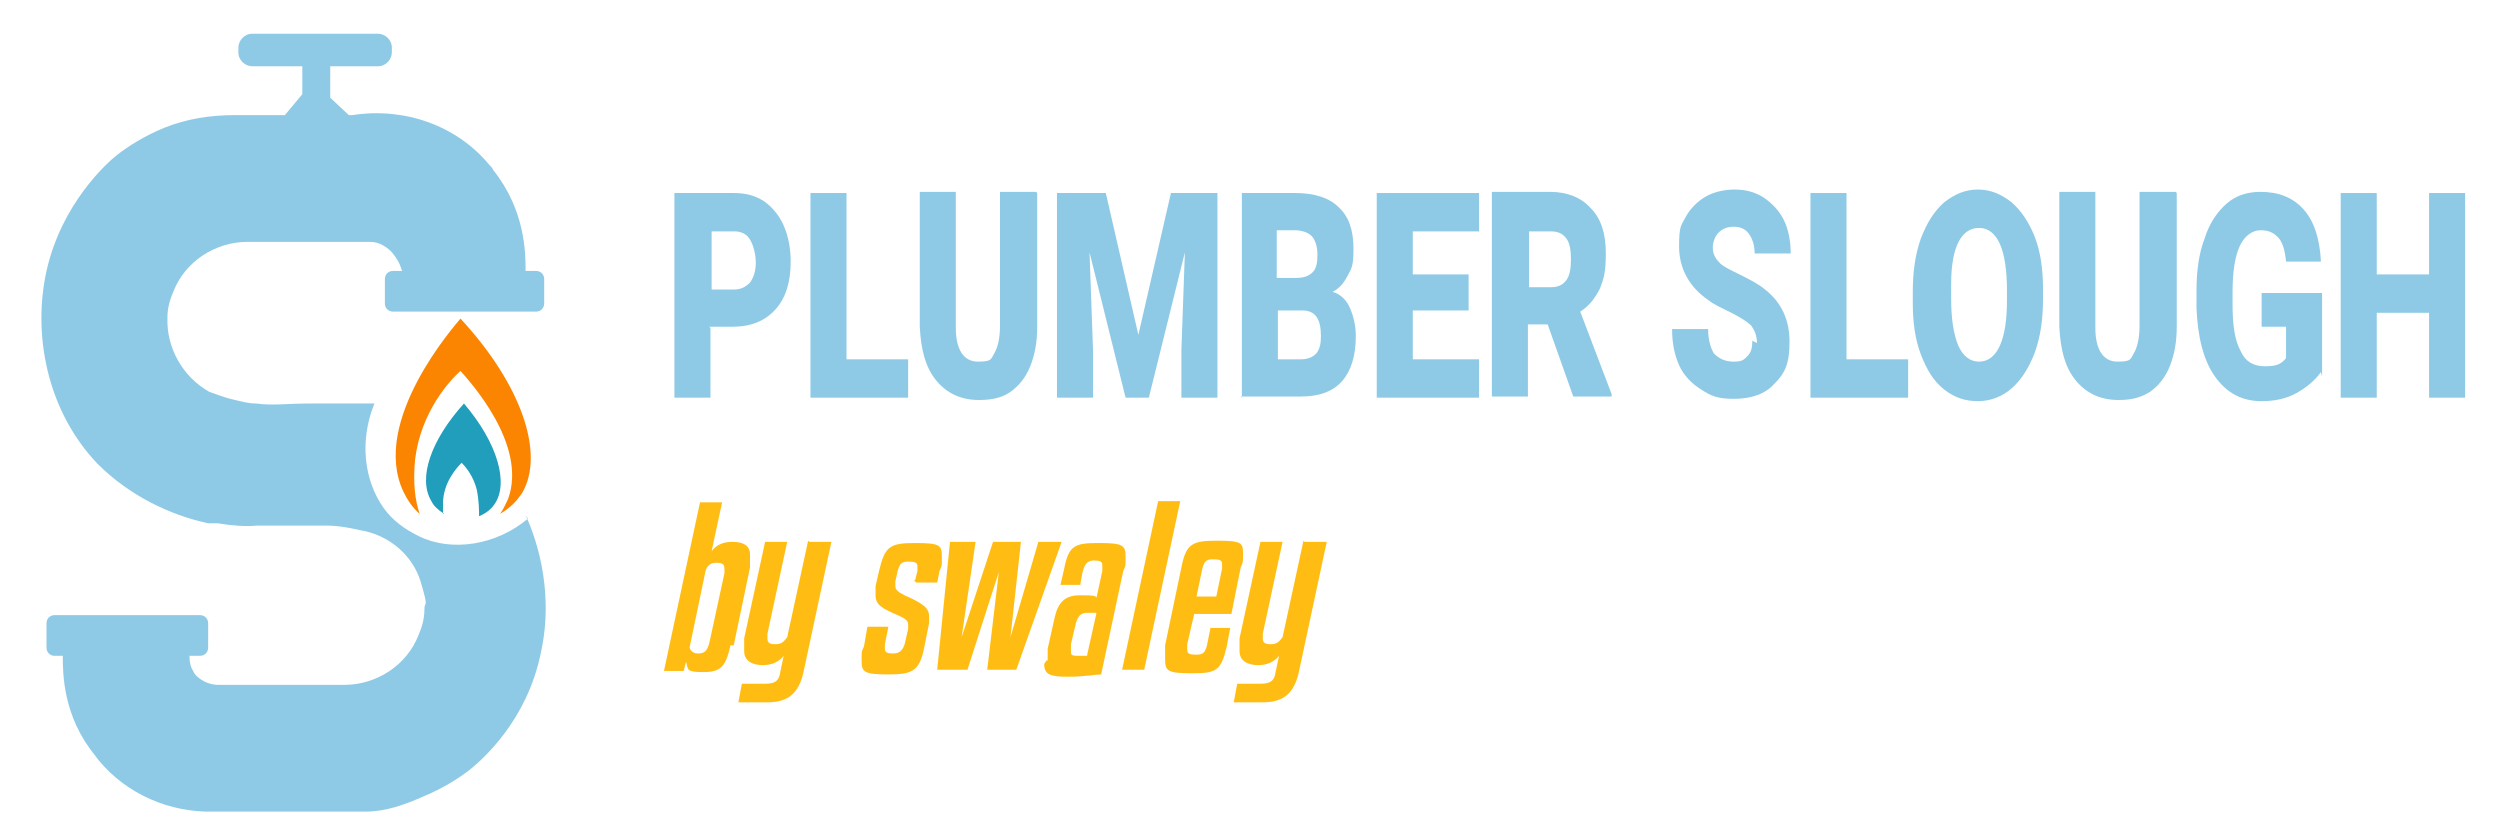 <?xml version="1.0" encoding="UTF-8"?>
<svg id="Layer_1" xmlns="http://www.w3.org/2000/svg" version="1.1" viewBox="0 0 215 72">
  <!-- Generator: Adobe Illustrator 29.0.0, SVG Export Plug-In . SVG Version: 2.1.0 Build 186)  -->
  <defs>
    <style>
      .st0 {
        fill: #fb8500;
      }

      .st1 {
        fill: #8ecae6;
      }

      .st2 {
        fill: #219ebc;
      }

      .st3 {
        fill: #ffbc13;
      }
    </style>
  </defs>
  <g id="Layer_11">
    <path class="st1" d="M45.4,44.6c-2.7,2.3-6.6,2.9-9.4,1.5-1.2-.6-2.2-1.3-3-2.4-1.7-2.4-2.1-5.8-.8-9h-5.3c-2.4,0-3.4.2-4.9,0-.7,0-1.3-.2-1.8-.3-.9-.2-1.6-.5-2.2-.7-2.3-1.3-3.7-3.8-3.6-6.4,0-.8.2-1.5.5-2.2,1-2.6,3.6-4.3,6.4-4.3h10.4c.3,0,.8,0,1.4.4h0c.5.3.8.7,1.1,1.2s.3.8.4.9h-.8c-.4,0-.7.3-.7.7v2.1c0,.4.3.7.7.7h12.3c.4,0,.7-.3.7-.7v-2.1c0-.4-.3-.7-.7-.7h-.9c0-1.5,0-5.2-2.8-8.7,0-.1-.2-.3-.3-.4-2.8-3.4-7.3-5-11.8-4.3h-.3l-1.6-1.5v-2.7h4.1c.7,0,1.2-.6,1.2-1.2v-.4c0-.7-.6-1.2-1.2-1.2h-10.8c-.7,0-1.2.6-1.2,1.2v.4c0,.7.6,1.2,1.2,1.2h4.3v2.4l-1.5,1.8h-4.3c-2.1,0-4.1.3-6.1,1.1h0c-1.7.7-3.1,1.6-4,2.3s-4.8,4.2-6.1,10c-1.2,5.4,0,12,4.4,16.6,2.7,2.7,6.2,4.4,9.5,5.1h.8c1.2.2,2.4.3,3.4.2h5.9c1.1,0,2.1.2,3,.4,2.4.4,4.5,2.1,5.2,4.5s.3,1.5.3,2.3-.2,1.5-.5,2.2c-1,2.6-3.6,4.3-6.4,4.3h-10.8c-.6,0-1.2-.2-1.7-.6s-.4-.5-.6-.8c-.2-.4-.2-.8-.2-1.1h.9c.4,0,.7-.3.7-.7v-2.1c0-.4-.3-.7-.7-.7H4.7c-.4,0-.7.3-.7.7v2.1c0,.4.3.7.7.7h.7c0,1.5,0,5.2,2.8,8.6,0,0,.2.3.3.4,2.4,2.9,6.1,4.5,9.9,4.4h13c1.8,0,3.4-.6,5-1.3h0c1.7-.7,3.1-1.6,4-2.3,1.1-.9,4.9-4.2,6.1-10,1.3-5.8-.7-10.6-1.3-11.9,0,0,.2.3.2.3Z"/>
    <path class="st0" d="M36.1,44.2c-.7-.6-1.1-1.3-1.4-1.9-2.9-6.1,4.5-14.4,4.9-14.9,5.2,5.6,7.3,11.6,5.3,15-.4.6-.9,1.2-1.9,1.8.3-.4.5-.9.7-1.3,1.7-4.7-3.4-10.2-4.1-11-.9.8-3.4,3.5-3.9,7.6-.2,2,0,3.6.4,4.7Z"/>
    <path class="st2" d="M38.2,44.2c-.6-.4-.9-.7-1.1-1.1-1.2-2,0-5.3,2.8-8.4,2.9,3.4,3.9,6.9,2.6,8.7-.2.3-.6.7-1.3,1,0-.5,0-1.3-.2-2.3-.3-1.2-1-2-1.3-2.3-.4.4-1.6,1.7-1.6,3.5s0,.6,0,.9h0Z"/>
    <g>
      <path class="st3" d="M62.8,55.6c-.4,1.7-.8,2.2-2.3,2.2s-1.3-.2-1.5-.9l-.2.8h-1.7l3.1-14.5h1.9l-.9,4.2c.4-.5.9-.8,1.8-.8s1.5.3,1.5,1.1v1.1l-1.4,6.7h-.3ZM59.3,55.6c0,.3.3.6.7.6.6,0,.8-.2,1-.9l1.3-6v-.4c0-.4-.2-.5-.7-.5s-.7.2-.9.6l-1.4,6.7h0Z"/>
      <path class="st3" d="M69.6,46.6h1.9l-2.4,11.2c-.4,1.8-1.3,2.6-3.1,2.6h-2.5l.3-1.6h2c.8,0,1.2-.2,1.3-1l.3-1.4c-.4.5-1,.8-1.8.8s-1.6-.3-1.6-1.2v-1.1l1.8-8.3h1.9l-1.7,7.9v.4c0,.4.2.5.7.5s.7-.2,1-.6l1.8-8.3h0Z"/>
      <path class="st3" d="M78.7,49.9l.2-.8v-.4c0-.3-.2-.4-.7-.4s-.8,0-1,.8l-.2.9v.4c0,.3.2.5.8.8,1.6.7,2.1,1.1,2.1,1.8s0,.4,0,.6l-.4,2c-.4,2.1-1,2.4-3.1,2.4s-2.3-.2-2.3-1.2,0-.7.2-1.2l.3-1.7h1.8l-.3,1.5v.4c0,.3.2.4.7.4s.8-.2,1-.8l.3-1.3v-.4c0-.3-.2-.5-.9-.8-1.4-.6-1.9-.9-1.9-1.7v-.8l.3-1.3c.5-2.1.9-2.4,3.1-2.4s2.3.2,2.3,1.2,0,.7-.2,1.2l-.2,1h-1.8l-.2-.2h0Z"/>
      <path class="st3" d="M83.9,46.6l-1.2,8.2h0l2.7-8.2h2.4l-.9,8.2h0l2.4-8.2h2l-3.9,11h-2.5l1-8.4h0l-2.7,8.4h-2.6l1.1-11h2.2Z"/>
      <path class="st3" d="M90.1,56.8v-1l.6-2.7c.3-1.3.9-1.9,2.1-1.9h.3c.8,0,1.1,0,1.2.2l.5-2.3v-.5c0-.3-.2-.4-.7-.4s-.8.2-1,1l-.2,1.1h-1.7l.3-1.3c.4-2.1.9-2.3,3-2.3s2.3.2,2.3,1.2,0,.7-.2,1.2l-1.9,8.9c-.5,0-1.4.2-2.9.2s-2-.2-2-1.1l.2-.3h0ZM93.5,56.3l.8-3.6h-.8c-.5,0-.8.2-1,1l-.4,1.7v.6c0,.3,0,.4.6.4h.8Z"/>
      <path class="st3" d="M98.4,57.6h-1.9l3.1-14.5h1.9l-3.1,14.5Z"/>
      <path class="st3" d="M102.7,52.8l-.6,2.6v.5c0,.3.2.4.7.4s.8,0,1-.8l.3-1.5h1.7l-.3,1.6c-.5,2.1-.9,2.3-3,2.3s-2.3-.2-2.3-1.2v-1.2l1.4-6.7c.4-2.1,1-2.3,3.1-2.3s2.2.2,2.2,1.1,0,.7-.2,1.2l-.8,4h-3.3.1ZM103,51.3h1.6l.5-2.4v-.4c0-.3-.2-.4-.7-.4s-.8,0-1,.8l-.5,2.4h0Z"/>
      <path class="st3" d="M112.2,46.6h1.9l-2.4,11.2c-.4,1.8-1.3,2.6-3.1,2.6h-2.5l.3-1.6h2c.8,0,1.2-.2,1.3-1l.3-1.4c-.4.5-1,.8-1.8.8s-1.6-.3-1.6-1.2v-1.1l1.8-8.3h1.9l-1.7,7.9v.4c0,.4.2.5.7.5s.7-.2,1-.6l1.8-8.3h0Z"/>
    </g>
  </g>
  <g>
    <path class="st1" d="M61.1,28.2v6h-3.1v-17.6h5.1c1,0,1.8.2,2.6.7.7.5,1.3,1.2,1.7,2.1s.6,2,.6,3.1c0,1.7-.4,3.1-1.3,4.1s-2.1,1.5-3.7,1.5h-2ZM61.1,24.9h2c.6,0,1-.2,1.4-.6.3-.4.5-1,.5-1.7s-.2-1.5-.5-2c-.3-.5-.8-.7-1.3-.7h-2v5.1Z"/>
    <path class="st1" d="M72.8,30.9h5.3v3.3h-8.4v-17.6h3.1v14.3Z"/>
    <path class="st1" d="M89.2,16.6v11.5c0,1.3-.2,2.4-.6,3.4s-1,1.7-1.7,2.2-1.6.7-2.7.7c-1.6,0-2.8-.6-3.7-1.7-.9-1.1-1.3-2.6-1.4-4.6v-11.6h3.1v11.7c0,1.9.7,2.9,1.9,2.9s1.1-.2,1.4-.7c.3-.5.5-1.3.5-2.4v-11.5h3.1Z"/>
    <path class="st1" d="M95.1,16.6l2.8,12.2,2.8-12.2h4v17.6h-3.1v-4.1l.3-8.4-3.1,12.5h-2l-3.1-12.5.3,8.4v4.1h-3.1v-17.6h4Z"/>
    <path class="st1" d="M106.8,34.2v-17.6h4.6c1.6,0,2.9.4,3.7,1.2.9.8,1.3,2,1.3,3.6s-.2,1.7-.5,2.3c-.3.6-.7,1.1-1.3,1.4.7.2,1.2.7,1.5,1.4s.5,1.5.5,2.4c0,1.7-.4,3-1.2,3.9s-2,1.3-3.5,1.3h-5.2ZM109.9,23.9h1.6c.7,0,1.1-.2,1.4-.5.3-.3.4-.8.4-1.5s-.2-1.3-.5-1.6c-.3-.3-.8-.5-1.5-.5h-1.5v4.1ZM109.9,26.7v4.2h2c.6,0,1-.2,1.3-.5.3-.4.4-.8.4-1.5,0-1.5-.5-2.2-1.6-2.2h-2.2Z"/>
    <path class="st1" d="M126.3,26.7h-4.8v4.2h5.7v3.3h-8.8v-17.6h8.8v3.3h-5.7v3.7h4.8v3.1Z"/>
    <path class="st1" d="M133.1,27.9h-1.7v6.2h-3.1v-17.6h5c1.5,0,2.7.5,3.5,1.4.9.9,1.3,2.2,1.3,3.9s-.2,2.2-.5,3c-.4.8-.9,1.5-1.7,2l2.7,7.1v.2h-3.3l-2.2-6.2ZM131.5,24.7h1.9c.6,0,1-.2,1.3-.6.3-.4.4-1,.4-1.8s-.1-1.4-.4-1.8c-.3-.4-.7-.6-1.3-.6h-1.9v4.8Z"/>
    <path class="st1" d="M151.1,29.5c0-.6-.2-1.1-.5-1.5-.3-.3-.9-.7-1.7-1.1s-1.5-.7-2-1.1c-1.6-1.1-2.5-2.7-2.5-4.6s.2-1.8.6-2.6c.4-.7,1-1.3,1.7-1.7s1.6-.6,2.5-.6,1.7.2,2.5.7c.7.5,1.3,1.1,1.7,1.9s.6,1.8.6,2.9h-3.1c0-.7-.2-1.3-.5-1.7s-.7-.6-1.3-.6-1,.2-1.3.5c-.3.3-.5.8-.5,1.3s.2.9.5,1.2c.3.4,1,.7,1.8,1.1s1.6.8,2.2,1.3c1.4,1.1,2.1,2.6,2.1,4.5s-.4,2.7-1.3,3.6c-.8.9-2,1.3-3.5,1.3s-2-.3-2.8-.8c-.8-.5-1.5-1.2-1.9-2.1s-.6-1.9-.6-3.1h3.1c0,.9.2,1.6.5,2.1.4.4.9.7,1.7.7s.9-.2,1.2-.5c.3-.3.4-.7.4-1.3Z"/>
    <path class="st1" d="M158.8,30.9h5.3v3.3h-8.4v-17.6h3.1v14.3Z"/>
    <path class="st1" d="M175.7,25.7c0,1.7-.2,3.2-.7,4.6-.5,1.3-1.1,2.3-2,3.1-.8.7-1.8,1.1-2.9,1.1s-2-.3-2.9-1-1.5-1.7-2-3c-.5-1.3-.7-2.8-.7-4.4v-1c0-1.7.2-3.2.7-4.6.5-1.3,1.1-2.3,2-3.1.9-.7,1.8-1.1,2.9-1.1s2,.4,2.9,1.1c.8.7,1.5,1.7,2,3,.5,1.3.7,2.8.7,4.5v.8ZM172.6,25c0-1.7-.2-3.1-.6-4s-1-1.4-1.8-1.4c-1.5,0-2.4,1.6-2.4,4.8v1.3c0,1.7.2,3,.6,4,.4.9,1,1.4,1.8,1.4s1.4-.5,1.8-1.4c.4-.9.6-2.2.6-3.9v-.8Z"/>
    <path class="st1" d="M187.2,16.6v11.5c0,1.3-.2,2.4-.6,3.4-.4,1-1,1.7-1.7,2.2-.8.5-1.6.7-2.7.7-1.6,0-2.8-.6-3.7-1.7-.9-1.1-1.3-2.6-1.4-4.6v-11.6h3.1v11.7c0,1.9.7,2.9,1.9,2.9s1.1-.2,1.4-.7c.3-.5.5-1.3.5-2.4v-11.5h3.1Z"/>
    <path class="st1" d="M199.6,32c-.5.7-1.2,1.3-2.1,1.8s-1.9.7-3,.7c-1.7,0-3-.7-4-2.1s-1.5-3.4-1.6-5.9v-1.5c0-1.7.2-3.2.7-4.5.4-1.3,1.1-2.3,1.9-3,.8-.7,1.8-1,2.9-1,1.6,0,2.8.5,3.7,1.5.9,1,1.4,2.5,1.5,4.5h-3c-.1-1-.3-1.7-.7-2.1s-.8-.6-1.5-.6-1.4.5-1.8,1.4-.6,2.2-.6,3.9v1.1c0,1.8.2,3.1.7,4,.4.9,1.1,1.3,2.1,1.3s1.4-.2,1.8-.7v-2.7h-2.1v-2.9h5.2v7.2Z"/>
    <path class="st1" d="M212,34.2h-3.1v-7.3h-4.5v7.3h-3.1v-17.6h3.1v7h4.5v-7h3.1v17.6Z"/>
  </g>
</svg>